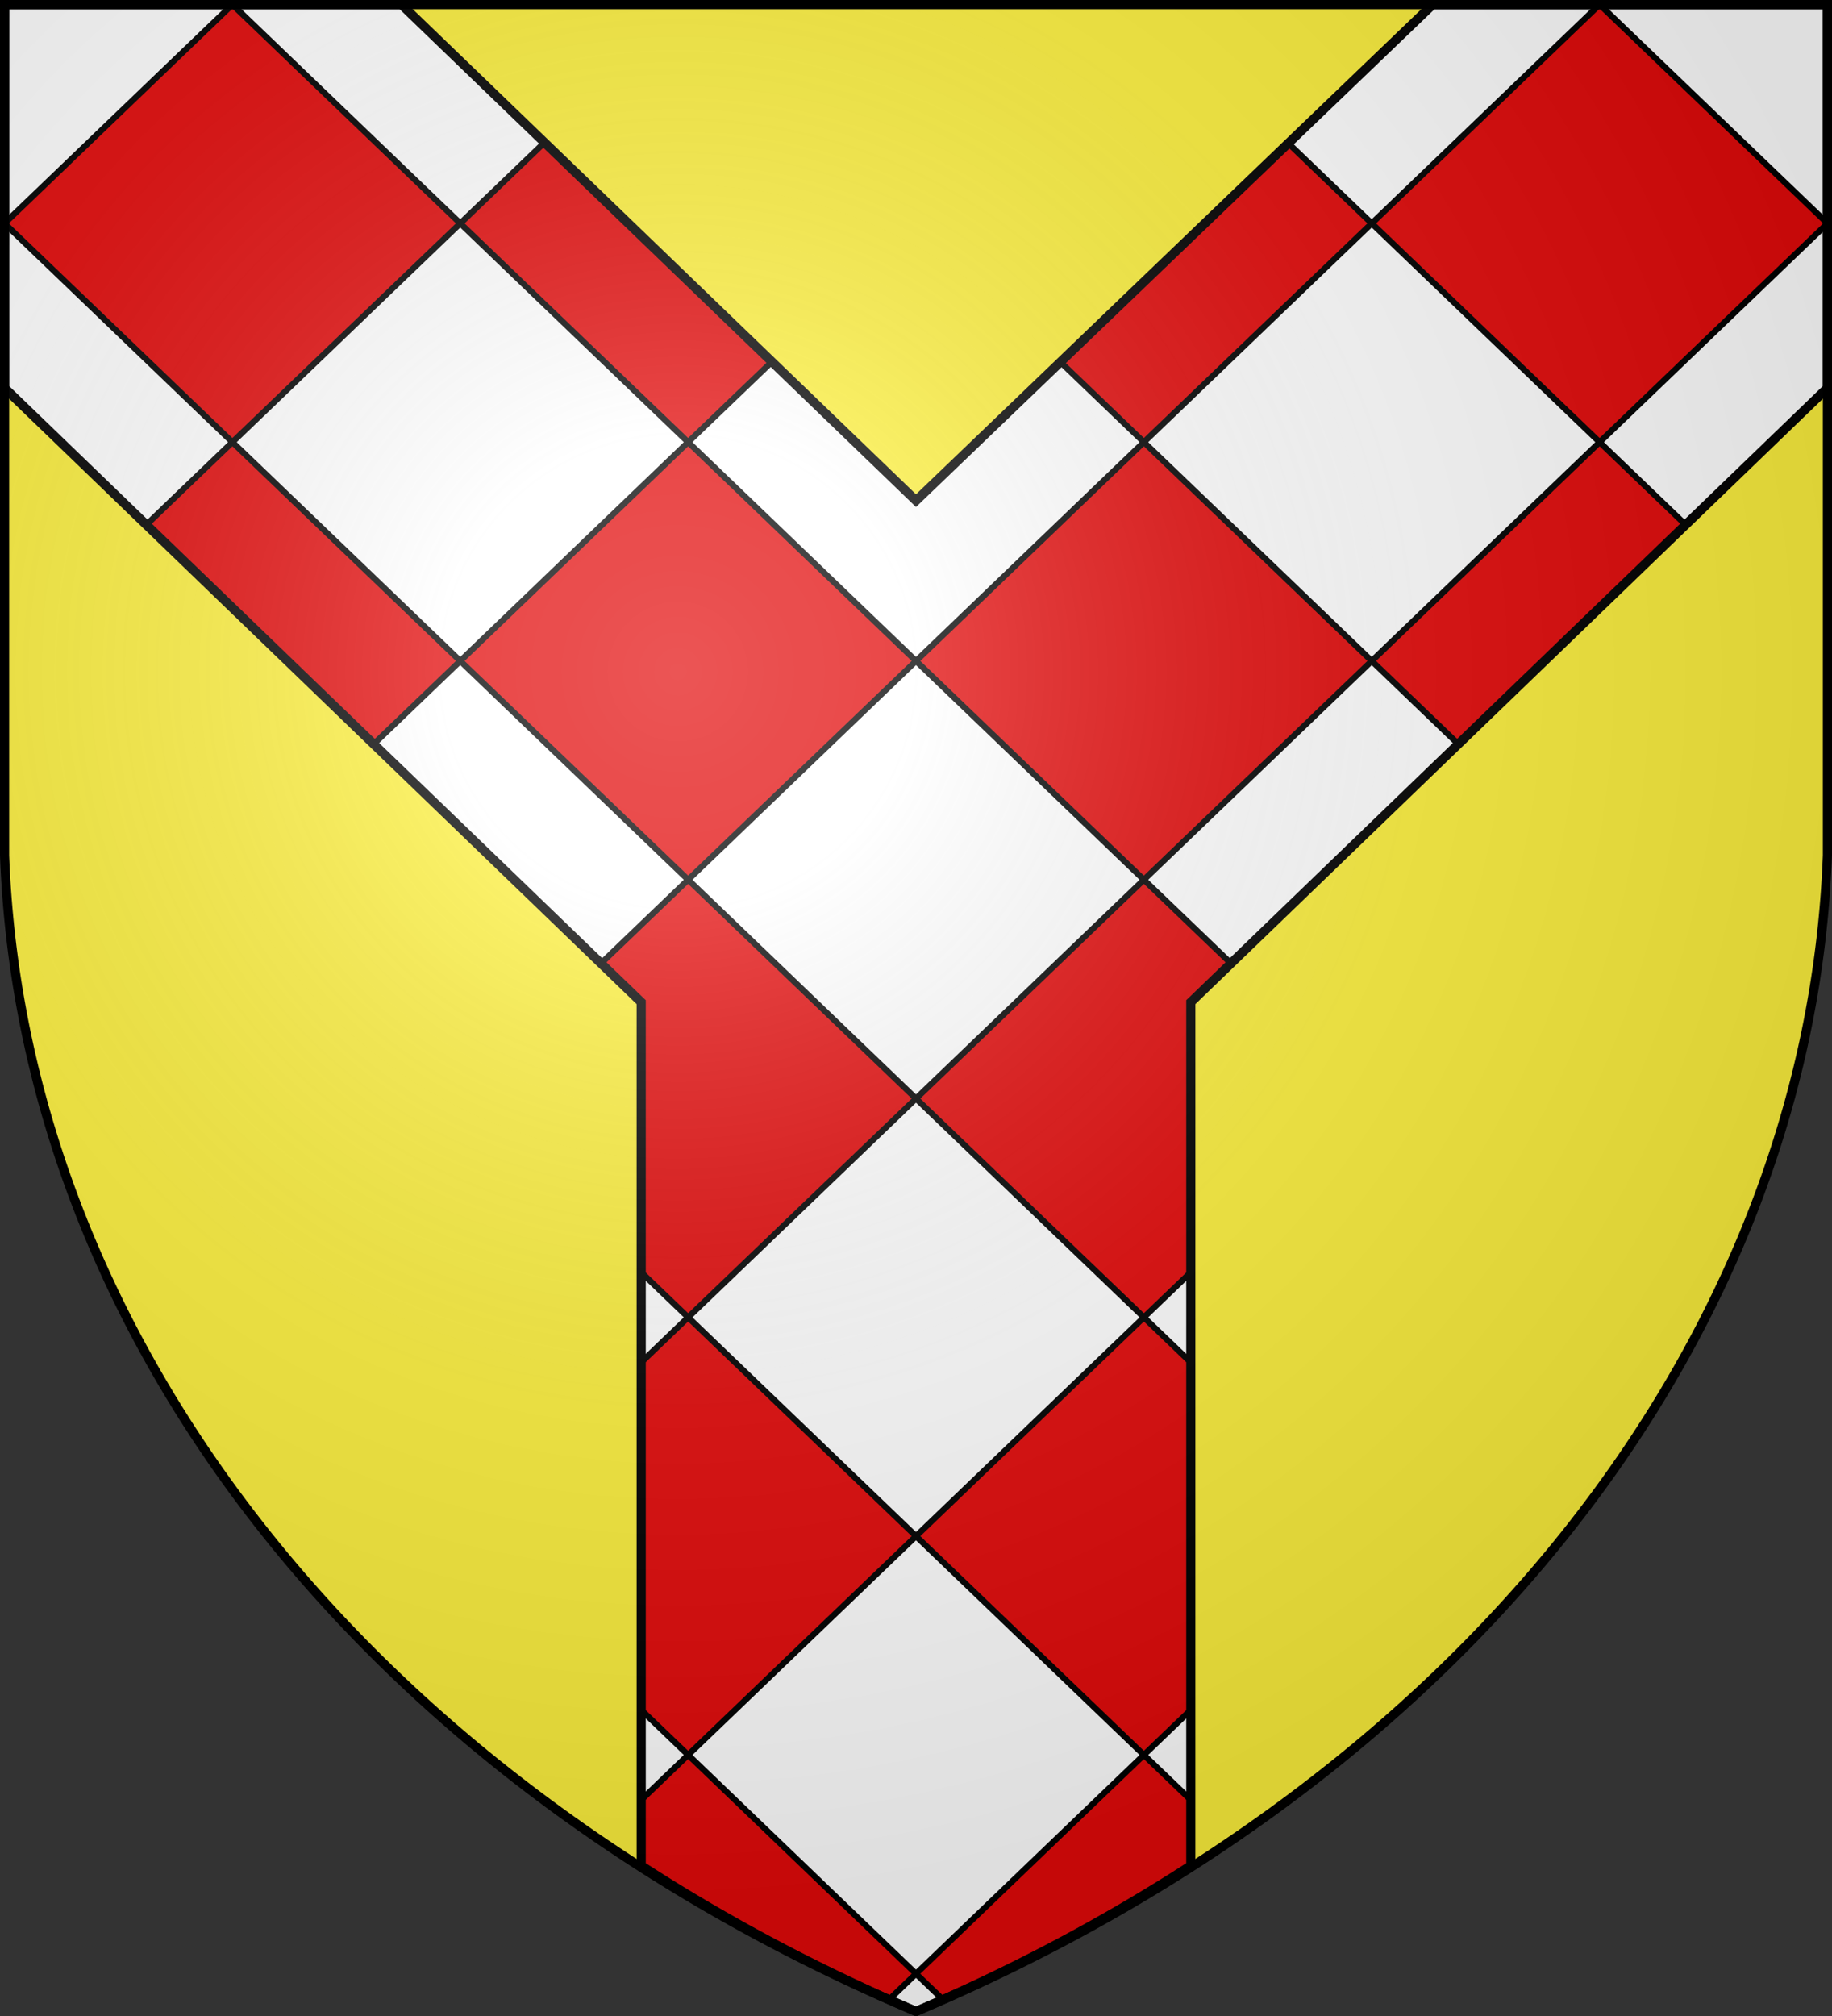 <svg xmlns="http://www.w3.org/2000/svg" xmlns:xlink="http://www.w3.org/1999/xlink" width="600" height="660"><rect width="100%" height="100%" fill="#333333" stroke="none"/><defs><radialGradient id="f" cx="221" cy="226" r="300" fx="221" fy="226" gradientTransform="matrix(1.353 0 0 1.349 -77 -85)" gradientUnits="userSpaceOnUse"><stop stop-color="#FFF" stop-opacity=".31"/><stop offset=".19" stop-color="#FFF" stop-opacity=".25"/><stop offset=".6" stop-color="#6B6B6B" stop-opacity=".13"/><stop offset="1" stop-opacity=".13"/></radialGradient><clipPath id="b"><path id="a" d="M1.5 1.5h129.97L300 163.91 469.23 1.5H598.5v125.53L390 328.09v282.69a570 445 0 0 1-90 47.72 570 445 0 0 1-90-47.72V328.09L1.5 127.03Z"/></clipPath></defs><g fill="#FCEF3C"><path id="e" d="M1.5 1.5h597V280A570 445 0 0 1 300 658.5 570 445 0 0 1 1.5 280Z"/></g><use xlink:href="#a" fill="#FFF"/><g stroke="#000" stroke-width="3"><g clip-path="url(#b)"><g transform="matrix(74.63 0 0 71.63 1.48 1.5)"><g id="d"><path id="c" fill="#E20909" stroke-width=".027" d="m1 0 1 1-1 1-1-1zm2 0 1 1-1 1-1-1zm2 0 1 1-1 1-1-1zm2 0 1 1-1 1-1-1z"/><use xlink:href="#c" y="2"/></g><use xlink:href="#d" y="4"/><use xlink:href="#c" y="8"/></g></g><use xlink:href="#a" fill="none"/><use xlink:href="#e" fill="url(#f)"/></g></svg>